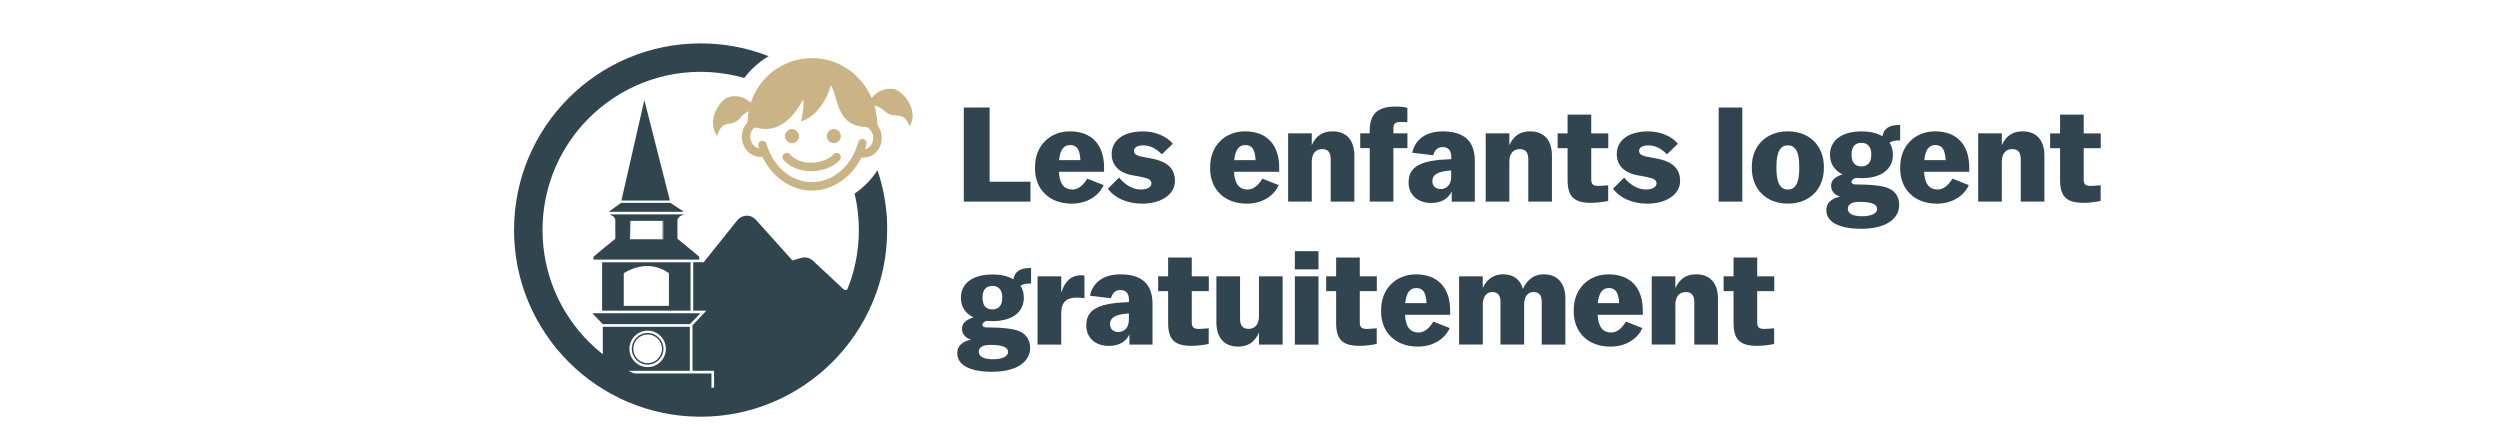 <?xml version="1.0" encoding="UTF-8"?>
<svg id="enfants" xmlns="http://www.w3.org/2000/svg" viewBox="0 0 465 80.2">
  <defs>
    <style>
      .cls-1 {
        fill: #cab485;
      }

      .cls-2 {
        fill: #314550;
      }

      .cls-3 {
        fill: #31454e;
      }
    </style>
  </defs>
  <g>
    <path class="cls-2" d="M179.27,20h4.8v13.8h7.6v3.7h-12.4v-17.5h0Z"/>
    <path class="cls-2" d="M192.52,31.3v-.3c0-3.87,2.75-6.57,6.47-6.57,4.1,0,6.37,2.52,6.37,6.72v.8h-8.4c.12,2.4,1.07,3.3,2.52,3.3.92,0,1.87-.57,2.75-2.02l3.05,1.2c-.95,2.1-3.17,3.45-5.95,3.45-4.05,0-6.82-2.55-6.82-6.57h0ZM196.99,29.78h3.97c-.12-2.1-.73-2.8-1.92-2.8-1.1,0-1.85.77-2.05,2.8Z"/>
    <path class="cls-2" d="M206.07,35.1l2.07-2.07c1.22,1.48,2.72,2.22,4.02,2.22s2-.5,2-1.12-.4-.92-1.8-1.2l-1.82-.35c-2.52-.47-3.77-1.95-3.77-3.92,0-2.45,2.02-4.22,5.87-4.22,2.3,0,4.4.95,5.5,2.3l-2.05,1.97c-1-1.1-2.25-1.67-3.42-1.67s-1.75.43-1.75,1c0,.52.33.88,1.45,1.1l1.82.35c3.2.6,4.35,2.05,4.35,4.22,0,2.35-2.45,4.17-6.07,4.17-2.75,0-5.1-1-6.4-2.77h0Z"/>
    <path class="cls-2" d="M225.09,31.3v-.3c0-3.87,2.75-6.57,6.47-6.57,4.1,0,6.37,2.52,6.37,6.72v.8h-8.4c.12,2.4,1.08,3.3,2.52,3.3.92,0,1.88-.57,2.75-2.02l3.05,1.2c-.95,2.1-3.17,3.45-5.95,3.45-4.05,0-6.82-2.55-6.82-6.57h0ZM229.57,29.78h3.97c-.12-2.1-.72-2.8-1.92-2.8-1.1,0-1.85.77-2.05,2.8Z"/>
    <path class="cls-2" d="M239.59,37.5v-12.7h4.4v2.2c.8-1.8,2.1-2.57,3.85-2.57,2.82,0,4.07,1.9,4.07,4.5v8.57h-4.4v-7.87c0-1.27-.5-1.9-1.57-1.9-1.25,0-1.95.87-1.95,2.35v7.42h-4.4Z"/>
    <path class="cls-2" d="M259.17,27.55v9.95h-4.4v-9.95h-1.77v-2.75h1.77v-.58c0-2.92,1.42-4.4,4.75-4.4.8,0,1.55.05,2.25.23v2.7c-.37-.05-.9-.07-1.27-.07-.95,0-1.32.32-1.32,1.2v.92h2.6v2.75h-2.61Z"/>
    <path class="cls-2" d="M270.02,35.63c-.72,1.45-2.07,2.12-3.85,2.12-2.4,0-4.17-1.45-4.17-3.77,0-2.47,1.35-4.15,7.5-4.35l.43-.02v-.48c0-1.17-.55-1.77-1.6-1.77-.92,0-1.45.52-1.75,1.52l-3.9-.47c.48-2.27,2.33-3.97,5.62-3.97,4.15,0,6.02,1.87,6.02,5.55v7.52h-4.3v-1.87h0ZM269.92,32.83v-1.12h-.08c-2.8.2-3.42.98-3.42,2,0,.92.67,1.45,1.5,1.45,1.2,0,2-.82,2-2.32h0Z"/>
    <path class="cls-2" d="M276.34,37.5v-12.7h4.4v2.2c.8-1.8,2.1-2.57,3.85-2.57,2.82,0,4.07,1.9,4.07,4.5v8.57h-4.4v-7.87c0-1.27-.5-1.9-1.57-1.9-1.25,0-1.95.87-1.95,2.35v7.42h-4.4Z"/>
    <path class="cls-2" d="M291.57,33.43v-5.87h-1.85v-2.75h1.85v-3.5h4.4v3.5h3.17v2.75h-3.17v5.8c0,.95.38,1.22,1.35,1.22.45,0,1.22-.07,1.8-.12v2.92c-1,.2-2.15.35-3.15.35-3.3,0-4.4-1.23-4.4-4.3Z"/>
    <path class="cls-2" d="M300.02,35.1l2.07-2.07c1.22,1.48,2.72,2.22,4.02,2.22s2-.5,2-1.12-.4-.92-1.8-1.2l-1.82-.35c-2.52-.47-3.77-1.95-3.77-3.92,0-2.45,2.02-4.22,5.87-4.22,2.3,0,4.4.95,5.5,2.3l-2.05,1.97c-1-1.1-2.25-1.67-3.42-1.67s-1.75.43-1.75,1c0,.52.32.88,1.45,1.1l1.83.35c3.2.6,4.35,2.05,4.35,4.22,0,2.35-2.45,4.17-6.07,4.17-2.75,0-5.1-1-6.4-2.77h-.01Z"/>
    <path class="cls-2" d="M319.67,37.5v-17.5h4.4v17.5h-4.4Z"/>
    <path class="cls-2" d="M339.24,31.3c0,3.8-2.6,6.57-6.7,6.57s-6.7-2.77-6.7-6.57v-.3c0-3.8,2.6-6.57,6.7-6.57s6.7,2.77,6.7,6.57v.3ZM334.66,31.38v-.48c0-2.77-.8-3.87-2.12-3.87s-2.12,1.1-2.12,3.87v.48c0,2.8.8,3.87,2.12,3.87s2.12-1.07,2.12-3.87Z"/>
    <path class="cls-2" d="M346.12,42.55c-4,0-6.42-1.22-6.42-3.45,0-1.25.78-2.15,2.55-2.52-1.1-.35-1.67-1.12-1.67-2.02s.58-1.67,2.15-2.12c-1.57-.75-2.35-2.05-2.35-3.62v-.08c0-2.47,1.97-4.3,5.85-4.3,1.65,0,2.95.32,3.9.9.27-1.45,1.25-2.1,3.15-2.1h.15v2.87c-1,0-1.57.15-1.97.43.42.62.62,1.37.62,2.2v.08c0,2.5-1.95,4.32-5.85,4.32-.38,0-.72-.02-1.05-.05-.6.2-.8.45-.8.72,0,.3.22.5.85.5,3.67.02,5.42.32,6.42.9,1.02.57,1.6,1.62,1.6,2.9,0,2.67-2.57,4.45-7.12,4.45h0ZM349.14,38.85c0-.77-.78-1.3-3.32-1.3-1.5,0-2.12.52-2.12,1.27,0,.9.9,1.4,2.65,1.4,1.85,0,2.8-.58,2.8-1.38h0ZM348.06,28.8v-.08c0-1.42-.67-2.15-1.85-2.15s-1.82.73-1.82,2.15v.08c0,1.42.65,2.15,1.82,2.15s1.85-.73,1.85-2.15Z"/>
    <path class="cls-2" d="M353.44,31.3v-.3c0-3.87,2.75-6.57,6.47-6.57,4.1,0,6.37,2.52,6.37,6.72v.8h-8.4c.12,2.4,1.08,3.3,2.52,3.3.92,0,1.88-.57,2.75-2.02l3.05,1.2c-.95,2.1-3.17,3.45-5.95,3.45-4.05,0-6.82-2.55-6.82-6.57h.01ZM357.92,29.78h3.97c-.12-2.1-.72-2.8-1.92-2.8-1.1,0-1.85.77-2.05,2.8Z"/>
    <path class="cls-2" d="M367.94,37.5v-12.7h4.4v2.2c.8-1.8,2.1-2.57,3.85-2.57,2.82,0,4.07,1.9,4.07,4.5v8.57h-4.4v-7.87c0-1.27-.5-1.9-1.57-1.9-1.25,0-1.95.87-1.95,2.35v7.42h-4.4Z"/>
    <path class="cls-2" d="M383.17,33.43v-5.87h-1.85v-2.75h1.85v-3.5h4.4v3.5h3.17v2.75h-3.17v5.8c0,.95.38,1.22,1.35,1.22.45,0,1.22-.07,1.8-.12v2.92c-1,.2-2.15.35-3.15.35-3.3,0-4.4-1.23-4.4-4.3Z"/>
    <path class="cls-2" d="M184.47,69.15c-4,0-6.42-1.22-6.42-3.45,0-1.25.77-2.15,2.55-2.52-1.1-.35-1.67-1.12-1.67-2.02s.58-1.67,2.15-2.12c-1.57-.75-2.35-2.05-2.35-3.62v-.07c0-2.47,1.97-4.3,5.85-4.3,1.65,0,2.95.33,3.9.9.27-1.45,1.25-2.1,3.15-2.1h.15v2.87c-1,0-1.57.15-1.97.42.42.62.62,1.38.62,2.2v.07c0,2.5-1.95,4.32-5.85,4.32-.38,0-.73-.02-1.05-.05-.6.2-.8.45-.8.72,0,.3.23.5.85.5,3.67.03,5.42.33,6.42.9,1.02.58,1.6,1.62,1.6,2.9,0,2.67-2.57,4.45-7.12,4.45h0ZM187.49,65.45c0-.77-.77-1.3-3.32-1.3-1.5,0-2.12.53-2.12,1.27,0,.9.9,1.4,2.65,1.4,1.85,0,2.8-.58,2.8-1.38h0ZM186.42,55.4v-.07c0-1.42-.68-2.15-1.85-2.15s-1.82.72-1.82,2.15v.07c0,1.42.65,2.15,1.82,2.15s1.85-.72,1.85-2.15Z"/>
    <path class="cls-2" d="M197.39,64.1h-4.4v-12.7h4.4v3.07c.67-2.25,1.95-3.27,3.65-3.27.25,0,.48.02.67.07v4.2c-.37-.05-1.05-.12-1.4-.12-1.97,0-2.92.83-2.92,2.97v5.77h0Z"/>
    <path class="cls-2" d="M210.07,62.22c-.72,1.45-2.07,2.12-3.85,2.12-2.4,0-4.17-1.45-4.17-3.77,0-2.47,1.35-4.15,7.5-4.35l.43-.03v-.47c0-1.17-.55-1.77-1.6-1.77-.92,0-1.45.52-1.75,1.52l-3.9-.47c.48-2.27,2.32-3.97,5.62-3.97,4.15,0,6.02,1.88,6.02,5.55v7.52h-4.3v-1.88h0ZM209.97,59.42v-1.12h-.08c-2.8.2-3.42.97-3.42,2,0,.92.67,1.45,1.5,1.45,1.2,0,2-.82,2-2.32h0Z"/>
    <path class="cls-2" d="M217.27,60.02v-5.87h-1.85v-2.75h1.85v-3.5h4.4v3.5h3.17v2.75h-3.17v5.8c0,.95.37,1.23,1.35,1.23.45,0,1.22-.08,1.8-.12v2.92c-1,.2-2.15.35-3.15.35-3.3,0-4.4-1.22-4.4-4.3h0Z"/>
    <path class="cls-2" d="M234.17,61.87c-.8,1.8-2.1,2.6-3.85,2.6-2.82,0-4.07-1.9-4.07-4.5v-8.57h4.4v7.87c0,1.28.5,1.9,1.57,1.9,1.25,0,1.95-.88,1.95-2.35v-7.42h4.4v12.7h-4.4v-2.22h0Z"/>
    <path class="cls-2" d="M240.84,50.1v-3.38h4.4v3.38h-4.4ZM240.84,64.1v-12.7h4.4v12.7h-4.4Z"/>
    <path class="cls-2" d="M248.52,60.02v-5.87h-1.85v-2.75h1.85v-3.5h4.4v3.5h3.17v2.75h-3.17v5.8c0,.95.37,1.23,1.35,1.23.45,0,1.22-.08,1.8-.12v2.92c-1,.2-2.15.35-3.15.35-3.3,0-4.4-1.22-4.4-4.3h0Z"/>
    <path class="cls-2" d="M256.89,57.9v-.3c0-3.87,2.75-6.57,6.47-6.57,4.1,0,6.37,2.52,6.37,6.72v.8h-8.4c.12,2.4,1.08,3.3,2.52,3.3.92,0,1.88-.58,2.75-2.03l3.05,1.2c-.95,2.1-3.17,3.45-5.95,3.45-4.05,0-6.82-2.55-6.82-6.57h.01ZM261.37,56.38h3.97c-.12-2.1-.72-2.8-1.92-2.8-1.1,0-1.85.77-2.05,2.8Z"/>
    <path class="cls-2" d="M271.39,64.1v-12.7h4.4v2.17c.8-1.72,2.1-2.55,3.8-2.55,1.92,0,3.2.98,3.67,2.72.8-1.77,2.15-2.72,3.85-2.72,2.72,0,4.05,1.83,4.05,4.5v8.57h-4.4v-7.87c0-1.27-.42-1.9-1.52-1.9s-1.75.88-1.75,2.35v7.42h-4.4v-7.87c0-1.27-.45-1.9-1.52-1.9s-1.77.88-1.77,2.35v7.42h-4.41Z"/>
    <path class="cls-2" d="M292.72,57.9v-.3c0-3.87,2.75-6.57,6.47-6.57,4.1,0,6.37,2.52,6.37,6.72v.8h-8.4c.12,2.4,1.07,3.3,2.52,3.3.92,0,1.87-.58,2.75-2.03l3.05,1.2c-.95,2.1-3.17,3.45-5.95,3.45-4.05,0-6.82-2.55-6.82-6.57h.01ZM297.19,56.38h3.97c-.12-2.1-.73-2.8-1.92-2.8-1.1,0-1.85.77-2.05,2.8Z"/>
    <path class="cls-2" d="M307.22,64.1v-12.7h4.4v2.2c.8-1.8,2.1-2.58,3.85-2.58,2.82,0,4.07,1.9,4.07,4.5v8.57h-4.4v-7.87c0-1.27-.5-1.9-1.57-1.9-1.25,0-1.95.88-1.95,2.35v7.42h-4.4Z"/>
    <path class="cls-2" d="M322.44,60.02v-5.87h-1.85v-2.75h1.85v-3.5h4.4v3.5h3.17v2.75h-3.17v5.8c0,.95.38,1.23,1.35,1.23.45,0,1.22-.08,1.8-.12v2.92c-1,.2-2.15.35-3.15.35-3.3,0-4.4-1.22-4.4-4.3h0Z"/>
  </g>
  <g>
    <rect class="cls-3" x="123.25" y="41.07" width=".15" height="3.42"/>
    <polygon class="cls-3" points="117 41.07 117 44.5 117.19 44.5 117.26 41.07 117 41.07"/>
    <path class="cls-3" d="M158.27,53.91h-1.26l-5.8-5.42c-.58-.54-1.41-.74-2.17-.52l-1.65.47-6.8-7.56c-.45-.5-1.13-.82-1.78-.75-.68.02-1.3.36-1.71.89l-6.21,7.75h-1.95v9.01h2.44l-2.57,2.73v8.46h4.01v5.6h10.02c7.3-6.33,13.07-12.75,16.25-20.5-.26-.1-.54-.16-.82-.16h0Z"/>
    <polygon class="cls-3" points="119.85 18.61 115.58 37.3 124.6 37.3 119.85 18.61"/>
    <polygon class="cls-3" points="124.68 37.73 115.52 37.73 113.23 39.39 127.21 39.39 124.68 37.73"/>
    <path class="cls-3" d="M128.44,49.18v-.4h-16.45v9h16.45v-8.6ZM124.42,53.64v3.25h-8.4v-6.07s4.25-3.01,8.4,0v2.82Z"/>
    <polygon class="cls-3" points="130.28 58.27 121.41 58.27 110.16 58.27 112.13 60.29 120.09 60.29 128.31 60.29 130.28 58.27"/>
    <path class="cls-3" d="M128.31,60.79h-16.19v8.18h16.19v-8.18ZM120.46,68.28c-1.86,0-3.37-1.5-3.39-3.35v-.04c0-1.4.85-2.6,2.06-3.12.41-.18.86-.27,1.33-.27,1.87,0,3.39,1.52,3.39,3.39s-1.52,3.39-3.39,3.39Z"/>
    <polygon class="cls-3" points="114.3 69.46 111.38 69.46 115.4 72.45 115.53 72.47 129.96 74.57 132.33 74.91 132.33 74.57 132.33 69.46 114.3 69.46"/>
    <path class="cls-3" d="M130.08,48.28l-.03-.52c-.43-.43-4.05-3.35-4.05-3.35v-3.42c0-.86,1.39-1.11,1.39-1.11h-14.11s1.17.25,1.17,1.11v3.42s-3.61,2.92-4.05,3.35l-.03.52h19.71ZM117,44.5v-3.42h6.4v3.42h-6.4Z"/>
    <path class="cls-3" d="M120.46,67.82c-1.62,0-2.94-1.32-2.94-2.94s1.32-2.94,2.94-2.94,2.94,1.32,2.94,2.94-1.32,2.94-2.94,2.94ZM120.46,62.21c-1.47,0-2.67,1.2-2.67,2.67s1.2,2.67,2.67,2.67,2.67-1.2,2.67-2.67-1.2-2.67-2.67-2.67Z"/>
    <path class="cls-3" d="M165.01,42.79v-.16c0-.27,0-.54,0-.81,0-.22-.02-.44-.03-.66,0-.1,0-.2,0-.3,0-.27-.03-.55-.06-.82v-.09c-.23-2.88-.82-5.66-1.71-8.29-1.11,1.72-2.56,3.2-4.25,4.34.51,2.18.79,4.45.79,6.78,0,16.25-13.17,29.42-29.42,29.42s-29.42-13.17-29.42-29.42c0-7.61,2.89-14.54,7.62-19.76,5.39-5.93,13.17-9.66,21.79-9.66.33,0,.66,0,.98.02h0c.33.01.65.03.98.05h0c2.12.14,4.18.51,6.16,1.07,1.22-1.64,2.76-3.01,4.53-4.05-3.92-1.54-8.19-2.38-12.66-2.38-19.17,0-34.7,15.54-34.7,34.7h0v.04c0,19.14,15.57,34.7,34.7,34.7s34.7-15.57,34.7-34.7v-.03h0s.02.01.02.01Z"/>
    <g>
      <path class="cls-1" d="M150.83,31.84c-2.06,0-3.85-.73-5.08-2.08-.29-.32-.27-.82.05-1.11s.82-.27,1.11.05c1.31,1.44,3.17,1.6,4.17,1.56,1.82-.06,3.34-.81,3.9-1.52.27-.34.76-.4,1.11-.13.34.27.4.76.13,1.11-.94,1.19-2.99,2.04-5.08,2.12h-.31Z"/>
      <g>
        <path class="cls-1" d="M151.01,35.45h-.22c-4.42-.11-8.33-3.43-9.73-8.26-.12-.42.12-.85.54-.97.42-.12.85.12.97.54,1.2,4.17,4.52,7.03,8.26,7.12,3.98.1,7.61-2.97,8.82-7.45.11-.42.55-.67.96-.55.42.11.67.55.55.96-1.38,5.11-5.54,8.62-10.16,8.62h0Z"/>
        <g>
          <path class="cls-1" d="M163.2,23.5c0-7.19-5.56-12.69-12.09-12.69s-12.08,5.14-12.08,12.33c4.48,2.18,7.84.04,10.37-4.65.2,1.69-.32,3.48-.42,4.08,2.83-.7,5.02-4.4,5.53-6.69,1.62,2.09.59,8.78,8.7,7.63h0Z"/>
          <path class="cls-1" d="M140.25,19.72c-1.42-1.75-3.25-2.1-4.74-1.66s-4.28,4.28-2.1,7.25c.96-3.58,2.81-1.23,4.54-3.71.61-.48,1.35-1.27,2.29-.83.94.44,0-1.05,0-1.05h.01Z"/>
          <path class="cls-1" d="M161.74,18.79c1.19-1.91,2.97-2.48,4.5-2.23s4.78,3.72,2.97,6.94c-1.39-3.44-2.94-.87-4.97-3.12-.67-.4-1.5-1.09-2.38-.54s-.13-1.04-.13-1.04h.01Z"/>
          <path class="cls-1" d="M148.62,25.31c0,.72-.59,1.31-1.31,1.31s-1.31-.59-1.31-1.31.59-1.31,1.31-1.31,1.31.59,1.31,1.31Z"/>
          <path class="cls-1" d="M156.4,25.31c0,.72-.59,1.31-1.31,1.31s-1.31-.59-1.31-1.31.59-1.31,1.31-1.31,1.31.59,1.31,1.31Z"/>
        </g>
        <path class="cls-1" d="M141.44,29.21c-.67,0-1.34-.22-1.92-.66-.74-.55-1.25-1.37-1.45-2.31-.42-1.98.69-3.9,2.48-4.28.43-.09.84.18.93.6s-.18.84-.6.93c-.94.2-1.51,1.29-1.27,2.42.12.57.42,1.05.85,1.37.4.3.86.41,1.29.31.43-.09.84.18.93.6s-.18.84-.6.93c-.21.05-.43.07-.64.07v.02Z"/>
        <path class="cls-1" d="M160.33,29.34c-.24,0-.49-.06-.84-.27-.37-.23-.49-.71-.26-1.08.23-.37.71-.49,1.08-.26.02.02.04.03.06.03h.06c.1-.02.22-.03.38-.05.45-.03.86-.27,1.16-.66.32-.43.48-.98.44-1.56s-.27-1.1-.65-1.48c-.35-.35-.79-.52-1.24-.49-.43.03-.81-.29-.84-.73-.03-.43.29-.81.73-.84.91-.06,1.78.27,2.46.94.65.64,1.05,1.52,1.12,2.48.07.96-.2,1.89-.75,2.62-.58.76-1.39,1.22-2.3,1.28-.1,0-.19.02-.25.03-.12.02-.23.03-.35.03h-.01Z"/>
      </g>
    </g>
  </g>
</svg>